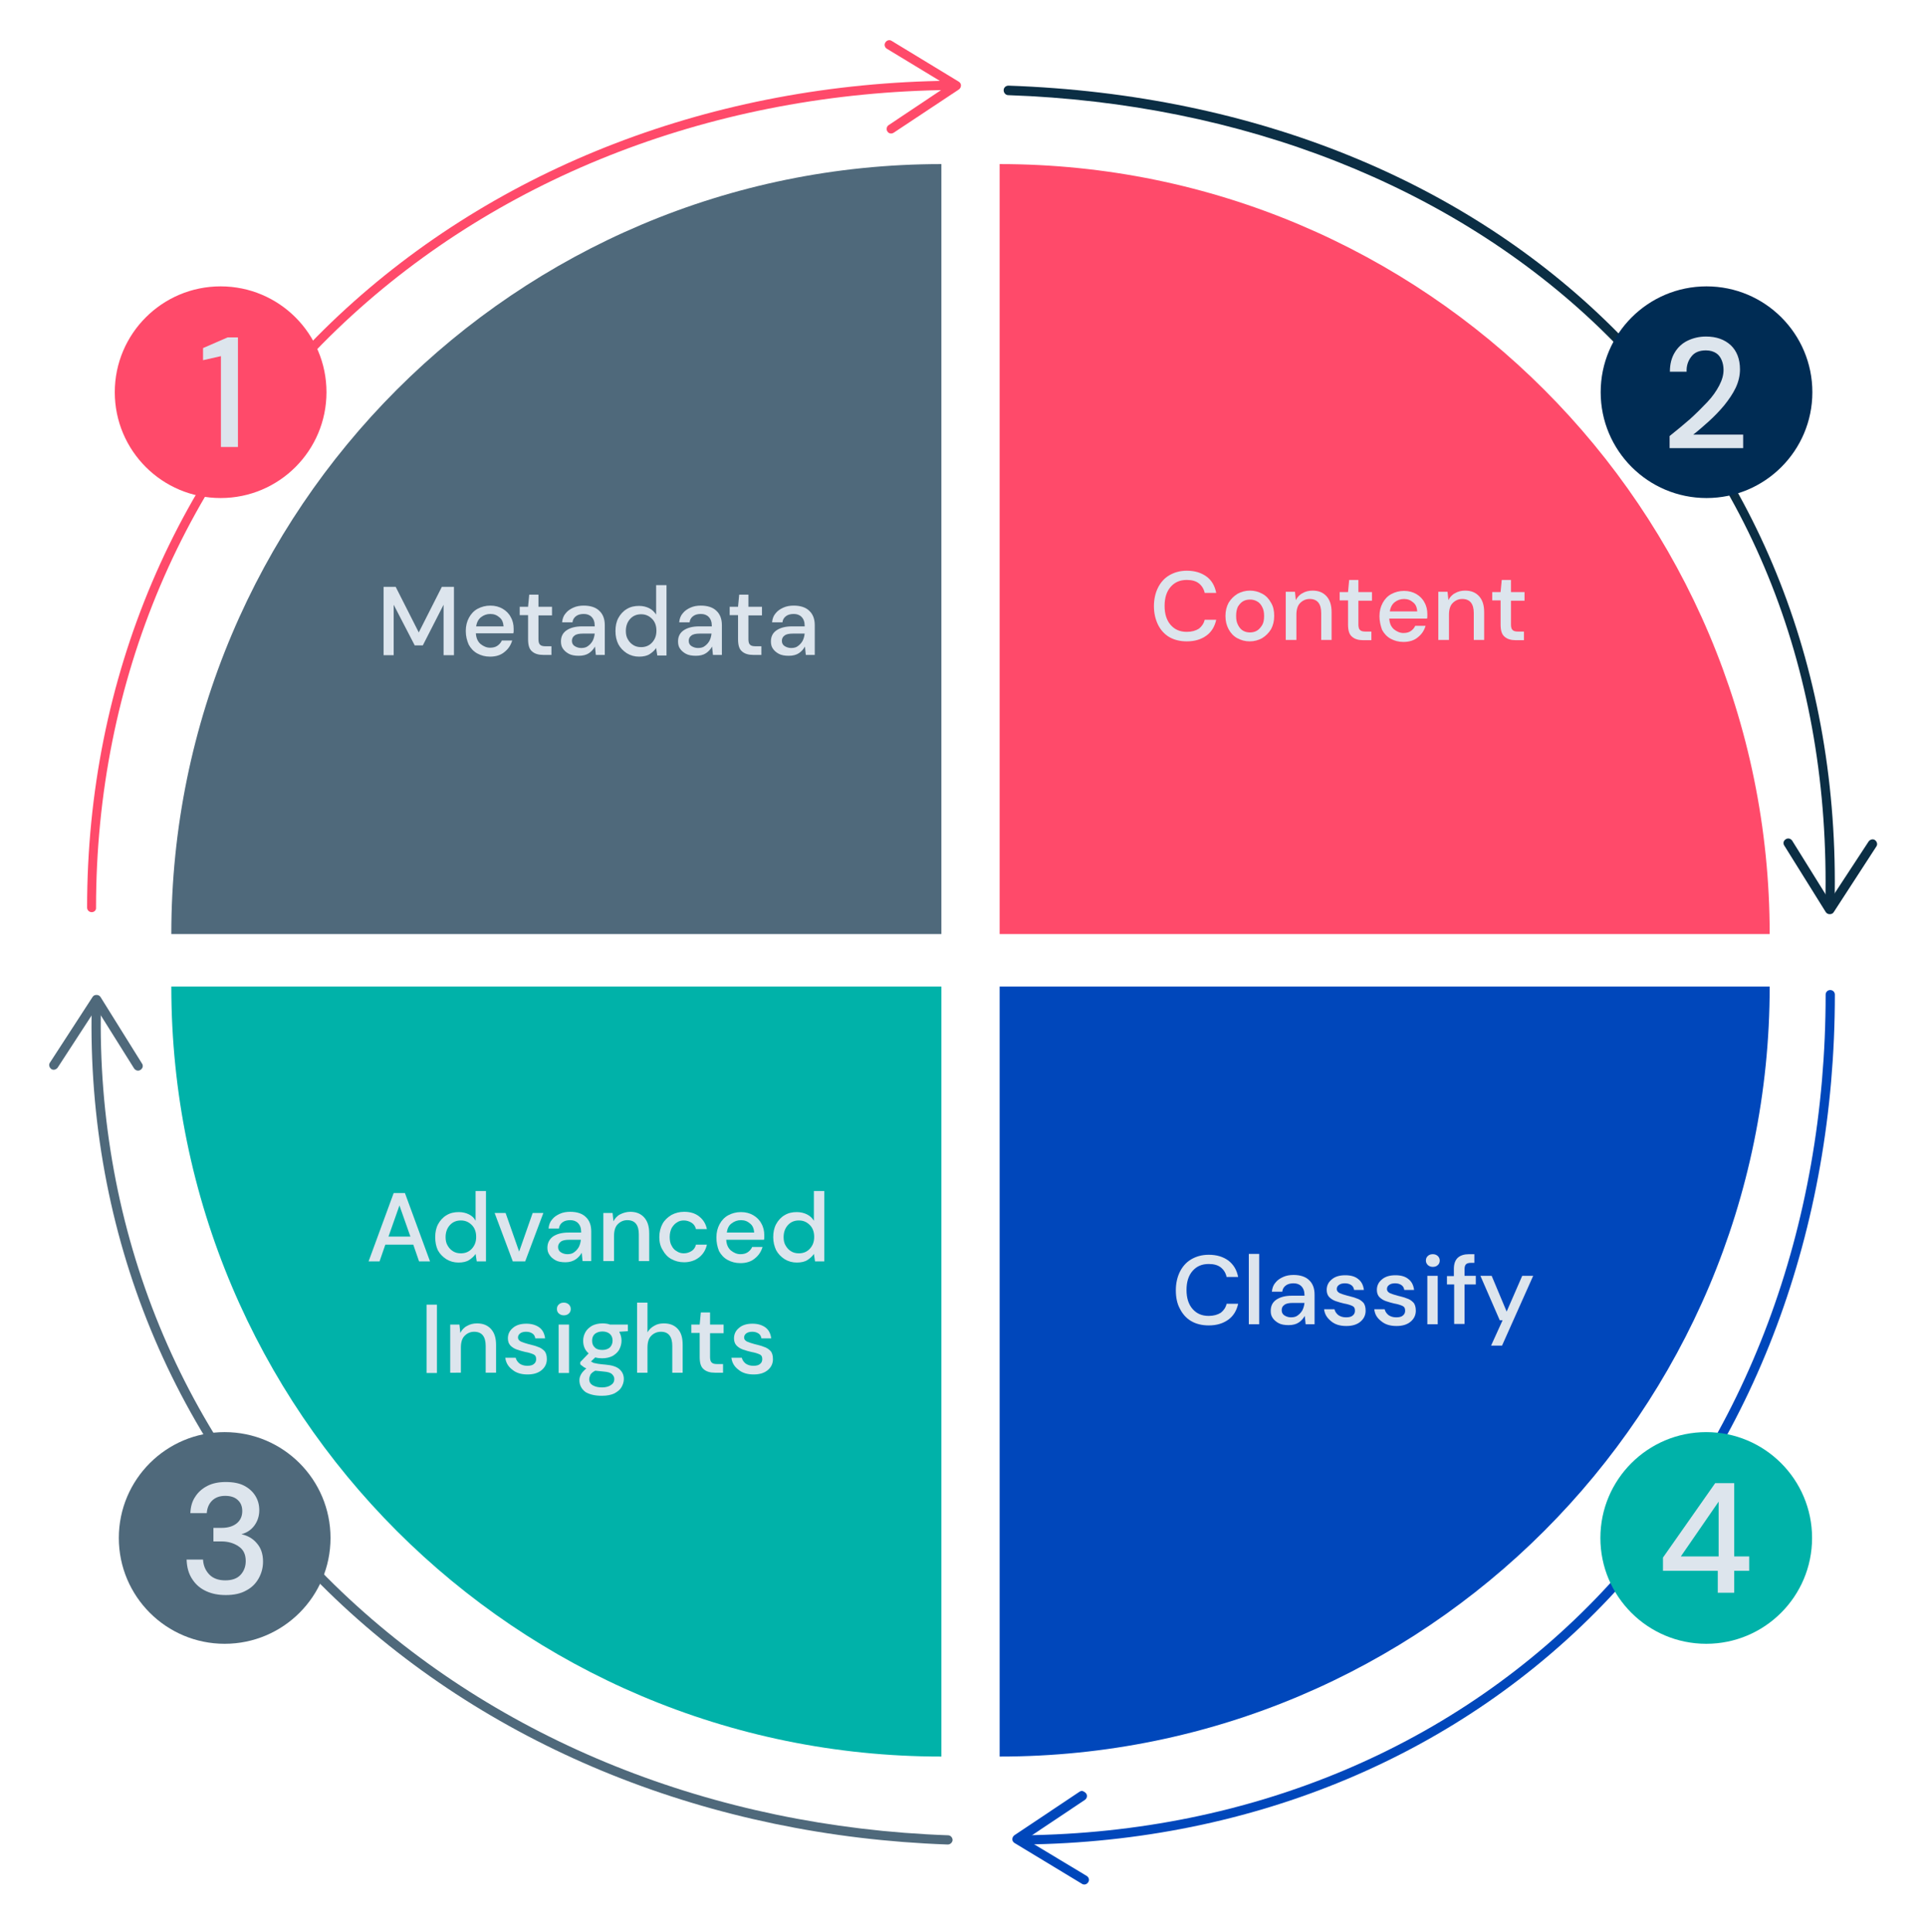<?xml version="1.0" encoding="UTF-8"?> <!-- Generator: Adobe Illustrator 25.4.1, SVG Export Plug-In . SVG Version: 6.00 Build 0) --> <svg xmlns="http://www.w3.org/2000/svg" xmlns:xlink="http://www.w3.org/1999/xlink" version="1.1" id="Layer_1" x="0px" y="0px" viewBox="0 0 667.8 670" style="enable-background:new 0 0 667.8 670;" xml:space="preserve"> <style type="text/css"> .st0{fill:#4F697B;} .st1{fill:#FF4A6A;} .st2{fill:#00B2A9;} .st3{fill:#0047BB;} .st4{fill:#DDE5ED;} .st5{fill:#0B2E44;} .st6{fill:#002C54;} </style> <g> <path class="st0" d="M326.4,323.9h-267c0-147.4,119.5-267,267-267V323.9z"></path> <path class="st1" d="M346.6,323.9h267c0-147.4-119.5-267-267-267V323.9z"></path> <path class="st2" d="M326.4,342.1h-267c0,147.4,119.5,267,267,267V342.1z"></path> <path class="st3" d="M346.6,342.1h267c0,147.4-119.5,267-267,267V342.1z"></path> <g> <path class="st4" d="M133,227.2v-23.7h4.2l8,15.8l8-15.8h4.2v23.7h-3.6v-17.5l-7.2,14.1h-2.8l-7.3-14.1v17.5H133z"></path> <path class="st4" d="M161.5,218.8c0-1.8,0.4-3.3,1.1-4.6s1.7-2.4,3-3.1c1.3-0.7,2.8-1.1,4.4-1.1c1.7,0,3.1,0.4,4.3,1.1 c1.2,0.7,2.2,1.7,2.8,2.9c0.7,1.2,1,2.6,1,4c0,0.2,0,0.5,0,0.7c0,0.3,0,0.6-0.1,0.9H165c0.1,1.6,0.6,2.8,1.6,3.7 c1,0.8,2.1,1.3,3.3,1.3c1,0,1.9-0.2,2.6-0.7c0.7-0.5,1.2-1.1,1.5-1.8h3.6c-0.5,1.6-1.3,2.9-2.7,4c-1.3,1.1-3,1.6-5,1.6 c-1.7,0-3.1-0.4-4.4-1.1c-1.3-0.7-2.3-1.8-3-3.1C161.9,222.1,161.5,220.6,161.5,218.8z M165.1,217.2h9.5c-0.1-1.3-0.5-2.4-1.4-3.1 c-0.9-0.8-1.9-1.2-3.2-1.2c-1.2,0-2.3,0.4-3.2,1.1C165.9,214.7,165.3,215.8,165.1,217.2z"></path> <path class="st4" d="M180.2,213.4v-3h2.9l0.4-4.2h3.2v4.2h4.7v3h-4.7v8.3c0,0.9,0.2,1.6,0.6,1.9c0.4,0.4,1.1,0.5,2,0.5h1.9v3h-2.8 c-1.7,0-3-0.4-3.9-1.2c-1-0.8-1.4-2.2-1.4-4.3v-8.3H180.2z"></path> <path class="st4" d="M194.5,222.4c0-1.6,0.6-2.9,1.9-3.8s3.1-1.4,5.4-1.4h4.4v-0.3c0-1.3-0.4-2.3-1.1-3c-0.7-0.7-1.6-1-2.7-1 c-1,0-1.9,0.2-2.6,0.7c-0.7,0.5-1.2,1.2-1.3,2.2h-3.6c0.1-1.2,0.5-2.3,1.2-3.1c0.7-0.9,1.6-1.5,2.7-2c1.1-0.5,2.3-0.7,3.6-0.7 c2.3,0,4.2,0.6,5.4,1.8c1.3,1.2,1.9,2.9,1.9,5v10.3h-3.1l-0.3-2.9c-0.5,0.9-1.2,1.7-2.1,2.3c-0.9,0.6-2.1,0.9-3.5,0.9 c-1.4,0-2.6-0.2-3.5-0.7c-0.9-0.5-1.6-1.1-2.1-1.9C194.7,224.2,194.5,223.4,194.5,222.4z M198.3,222.2c0,0.8,0.3,1.4,0.9,1.8 c0.6,0.4,1.4,0.7,2.3,0.7c1,0,1.8-0.2,2.4-0.7c0.7-0.5,1.2-1.1,1.6-1.8c0.4-0.8,0.6-1.6,0.7-2.5h-4c-1.4,0-2.4,0.2-3,0.7 C198.6,220.8,198.3,221.5,198.3,222.2z"></path> <path class="st4" d="M213.4,218.8c0-1.7,0.3-3.2,1-4.5c0.7-1.3,1.7-2.4,2.9-3.1c1.3-0.8,2.7-1.1,4.3-1.1c1.3,0,2.5,0.3,3.5,0.8 s1.8,1.3,2.4,2.2v-10.2h3.6v24.4h-3.2l-0.4-2.6c-0.5,0.8-1.3,1.5-2.2,2.1c-0.9,0.6-2.2,0.9-3.7,0.9c-1.6,0-3-0.4-4.3-1.2 c-1.2-0.8-2.2-1.8-2.9-3.1C213.7,222,213.4,220.5,213.4,218.8z M217,218.8c0,1.1,0.2,2.1,0.7,2.9c0.5,0.9,1.1,1.5,1.9,2 c0.8,0.5,1.7,0.7,2.7,0.7c1.5,0,2.8-0.5,3.8-1.6c1-1.1,1.5-2.4,1.5-4.1c0-1.7-0.5-3.1-1.5-4.1c-1-1-2.2-1.6-3.8-1.6 c-1.5,0-2.8,0.5-3.8,1.6C217.5,215.7,217,217.1,217,218.8z"></path> <path class="st4" d="M235.1,222.4c0-1.6,0.6-2.9,1.9-3.8c1.3-0.9,3.1-1.4,5.4-1.4h4.4v-0.3c0-1.3-0.4-2.3-1.1-3 c-0.7-0.7-1.6-1-2.7-1c-1,0-1.9,0.2-2.6,0.7c-0.7,0.5-1.2,1.2-1.3,2.2h-3.6c0.1-1.2,0.5-2.3,1.2-3.1c0.7-0.9,1.6-1.5,2.7-2 c1.1-0.5,2.3-0.7,3.6-0.7c2.3,0,4.2,0.6,5.4,1.8c1.3,1.2,1.9,2.9,1.9,5v10.3h-3.1l-0.3-2.9c-0.5,0.9-1.2,1.7-2.1,2.3 c-0.9,0.6-2.1,0.9-3.5,0.9c-1.4,0-2.6-0.2-3.5-0.7c-0.9-0.5-1.6-1.1-2.1-1.9C235.3,224.2,235.1,223.4,235.1,222.4z M238.8,222.2 c0,0.8,0.3,1.4,0.9,1.8c0.6,0.4,1.4,0.7,2.3,0.7c1,0,1.8-0.2,2.4-0.7c0.7-0.5,1.2-1.1,1.6-1.8c0.4-0.8,0.6-1.6,0.7-2.5h-4 c-1.4,0-2.4,0.2-3,0.7C239.1,220.8,238.8,221.5,238.8,222.2z"></path> <path class="st4" d="M253,213.4v-3h2.9l0.4-4.2h3.2v4.2h4.7v3h-4.7v8.3c0,0.9,0.2,1.6,0.6,1.9c0.4,0.4,1.1,0.5,2,0.5h1.9v3h-2.8 c-1.7,0-3-0.4-3.9-1.2c-1-0.8-1.4-2.2-1.4-4.3v-8.3H253z"></path> <path class="st4" d="M267.3,222.4c0-1.6,0.6-2.9,1.9-3.8s3.1-1.4,5.4-1.4h4.4v-0.3c0-1.3-0.4-2.3-1.1-3c-0.7-0.7-1.6-1-2.7-1 c-1,0-1.9,0.2-2.6,0.7c-0.7,0.5-1.2,1.2-1.3,2.2h-3.6c0.1-1.2,0.5-2.3,1.2-3.1c0.7-0.9,1.6-1.5,2.7-2s2.3-0.7,3.6-0.7 c2.3,0,4.2,0.6,5.4,1.8c1.3,1.2,1.9,2.9,1.9,5v10.3h-3.1l-0.3-2.9c-0.5,0.9-1.2,1.7-2.1,2.3c-0.9,0.6-2.1,0.9-3.5,0.9 c-1.4,0-2.6-0.2-3.5-0.7c-0.9-0.5-1.6-1.1-2.1-1.9C267.5,224.2,267.3,223.4,267.3,222.4z M271.1,222.2c0,0.8,0.3,1.4,0.9,1.8 c0.6,0.4,1.4,0.7,2.3,0.7c1,0,1.8-0.2,2.4-0.7c0.7-0.5,1.2-1.1,1.6-1.8c0.4-0.8,0.6-1.6,0.7-2.5h-4c-1.4,0-2.4,0.2-3,0.7 C271.4,220.8,271.1,221.5,271.1,222.2z"></path> </g> <g> <path class="st4" d="M400.1,210.2c0-2.4,0.5-4.6,1.4-6.4c0.9-1.8,2.2-3.3,3.9-4.3c1.7-1,3.7-1.6,6.1-1.6c2.8,0,5,0.7,6.8,2 s2.9,3.2,3.4,5.7h-4c-0.3-1.4-1-2.5-2-3.3c-1-0.8-2.4-1.2-4.2-1.2c-2.4,0-4.2,0.8-5.6,2.4c-1.4,1.6-2.1,3.8-2.1,6.6 c0,2.8,0.7,5,2.1,6.6c1.4,1.6,3.2,2.4,5.6,2.4c1.7,0,3.1-0.4,4.2-1.1c1-0.8,1.7-1.8,2-3.1h4c-0.5,2.3-1.6,4.2-3.4,5.5s-4,2-6.8,2 c-2.3,0-4.4-0.5-6.1-1.5c-1.7-1-3-2.5-3.9-4.3C400.6,214.7,400.1,212.6,400.1,210.2z"></path> <path class="st4" d="M424.9,213.6c0-1.8,0.4-3.3,1.1-4.6c0.8-1.3,1.8-2.3,3.1-3.1c1.3-0.7,2.7-1.1,4.3-1.1c1.6,0,3,0.4,4.3,1.1 c1.3,0.7,2.3,1.8,3,3.1c0.8,1.3,1.1,2.8,1.1,4.6c0,1.8-0.4,3.3-1.1,4.6c-0.8,1.3-1.8,2.3-3.1,3.1c-1.3,0.7-2.7,1.1-4.3,1.1 c-1.6,0-3-0.4-4.3-1.1c-1.3-0.7-2.3-1.8-3-3.1C425.3,216.9,424.9,215.4,424.9,213.6z M428.6,213.6c0,1.3,0.2,2.3,0.7,3.2 c0.4,0.8,1,1.5,1.7,1.9s1.5,0.6,2.4,0.6s1.7-0.2,2.4-0.6c0.7-0.4,1.3-1.1,1.8-1.9c0.5-0.8,0.7-1.9,0.7-3.2c0-1.3-0.2-2.3-0.7-3.2 c-0.4-0.8-1-1.5-1.8-1.9c-0.7-0.4-1.5-0.6-2.4-0.6s-1.7,0.2-2.4,0.6c-0.7,0.4-1.3,1.1-1.8,1.9 C428.8,211.3,428.6,212.3,428.6,213.6z"></path> <path class="st4" d="M445.8,222v-16.8h3.2l0.3,2.9c0.5-1,1.3-1.9,2.3-2.4c1-0.6,2.2-0.9,3.5-0.9c2,0,3.6,0.6,4.8,1.9 c1.2,1.3,1.8,3.1,1.8,5.6v9.6h-3.6v-9.3c0-3.2-1.3-4.9-4-4.9c-1.3,0-2.4,0.5-3.3,1.4c-0.9,0.9-1.3,2.3-1.3,4.1v8.7H445.8z"></path> <path class="st4" d="M464.5,208.3v-3h2.9l0.4-4.2h3.2v4.2h4.7v3H471v8.3c0,0.9,0.2,1.6,0.6,1.9c0.4,0.4,1.1,0.5,2,0.5h1.9v3h-2.8 c-1.7,0-3-0.4-3.9-1.2c-1-0.8-1.4-2.2-1.4-4.3v-8.3H464.5z"></path> <path class="st4" d="M478.3,213.7c0-1.8,0.4-3.3,1.1-4.6c0.7-1.3,1.7-2.4,3-3.1c1.3-0.7,2.8-1.1,4.4-1.1c1.7,0,3.1,0.4,4.3,1.1 c1.2,0.7,2.2,1.7,2.8,2.9c0.7,1.2,1,2.6,1,4c0,0.2,0,0.5,0,0.7c0,0.3,0,0.6-0.1,0.9h-13.1c0.1,1.6,0.6,2.8,1.6,3.7 c1,0.8,2.1,1.3,3.3,1.3c1,0,1.9-0.2,2.6-0.7c0.7-0.5,1.2-1.1,1.5-1.8h3.6c-0.5,1.6-1.3,2.9-2.7,4c-1.3,1.1-3,1.6-5,1.6 c-1.7,0-3.1-0.4-4.4-1.1c-1.3-0.7-2.3-1.8-3-3.1C478.7,217,478.3,215.4,478.3,213.7z M481.9,212h9.5c-0.1-1.3-0.5-2.4-1.4-3.1 c-0.9-0.8-1.9-1.2-3.2-1.2c-1.2,0-2.3,0.4-3.2,1.1C482.7,209.5,482.1,210.6,481.9,212z"></path> <path class="st4" d="M498.7,222v-16.8h3.2l0.3,2.9c0.5-1,1.3-1.9,2.3-2.4c1-0.6,2.2-0.9,3.5-0.9c2,0,3.6,0.6,4.8,1.9 c1.2,1.3,1.8,3.1,1.8,5.6v9.6h-3.6v-9.3c0-3.2-1.3-4.9-4-4.9c-1.3,0-2.4,0.5-3.3,1.4c-0.9,0.9-1.3,2.3-1.3,4.1v8.7H498.7z"></path> <path class="st4" d="M517.4,208.3v-3h2.9l0.4-4.2h3.2v4.2h4.7v3h-4.7v8.3c0,0.9,0.2,1.6,0.6,1.9c0.4,0.4,1.1,0.5,2,0.5h1.9v3h-2.8 c-1.7,0-3-0.4-3.9-1.2c-1-0.8-1.4-2.2-1.4-4.3v-8.3H517.4z"></path> </g> <g> <path class="st4" d="M127.8,437.4l8.7-23.7h3.9l8.7,23.7h-3.8l-2-5.8h-9.7l-2,5.8H127.8z M134.7,428.8h7.6l-3.8-10.8L134.7,428.8z "></path> <path class="st4" d="M150.9,429c0-1.7,0.3-3.2,1-4.5c0.7-1.3,1.7-2.4,2.9-3.1c1.3-0.8,2.7-1.1,4.3-1.1c1.3,0,2.5,0.3,3.5,0.8 c1,0.5,1.8,1.2,2.3,2.2V413h3.6v24.4h-3.2l-0.4-2.6c-0.5,0.8-1.3,1.5-2.2,2.1c-0.9,0.6-2.2,0.9-3.7,0.9c-1.6,0-3-0.4-4.3-1.2 c-1.2-0.8-2.2-1.8-2.9-3.1C151.2,432.2,150.9,430.7,150.9,429z M154.5,429c0,1.1,0.2,2.1,0.7,2.9c0.5,0.9,1.1,1.5,1.9,2 c0.8,0.5,1.7,0.7,2.7,0.7c1.5,0,2.8-0.5,3.8-1.6c1-1.1,1.5-2.4,1.5-4.1c0-1.7-0.5-3.1-1.5-4.1c-1-1-2.2-1.6-3.8-1.6 c-1.5,0-2.8,0.5-3.8,1.6C155,425.9,154.5,427.3,154.5,429z"></path> <path class="st4" d="M171.5,420.6h3.8L180,434l4.7-13.4h3.7l-6.3,16.8h-4.3L171.5,420.6z"></path> <path class="st4" d="M189.8,432.7c0-1.6,0.6-2.9,1.9-3.9c1.3-0.9,3.1-1.4,5.4-1.4h4.4v-0.3c0-1.3-0.4-2.3-1.1-3 c-0.7-0.7-1.6-1-2.7-1c-1,0-1.9,0.2-2.6,0.7c-0.7,0.5-1.2,1.2-1.3,2.2h-3.6c0.1-1.2,0.5-2.3,1.2-3.1c0.7-0.9,1.6-1.5,2.7-2 c1.1-0.5,2.3-0.7,3.6-0.7c2.3,0,4.2,0.6,5.4,1.8c1.3,1.2,1.9,2.9,1.9,5v10.3H202l-0.3-2.9c-0.5,0.9-1.2,1.7-2.1,2.3 c-0.9,0.6-2.1,1-3.5,1c-1.4,0-2.6-0.2-3.5-0.7c-0.9-0.5-1.6-1.1-2.1-1.9C190,434.4,189.8,433.6,189.8,432.7z M193.5,432.4 c0,0.8,0.3,1.4,0.9,1.8c0.6,0.4,1.4,0.7,2.3,0.7c1,0,1.8-0.2,2.4-0.7c0.7-0.5,1.2-1.1,1.6-1.8c0.4-0.8,0.6-1.6,0.7-2.5h-4 c-1.4,0-2.4,0.2-3,0.7C193.8,431.1,193.5,431.7,193.5,432.4z"></path> <path class="st4" d="M209.2,437.4v-16.8h3.2l0.3,2.9c0.5-1,1.3-1.9,2.3-2.4s2.2-0.9,3.5-0.9c2,0,3.6,0.6,4.8,1.9 c1.2,1.3,1.8,3.1,1.8,5.6v9.6h-3.6v-9.3c0-3.2-1.3-4.9-4-4.9c-1.3,0-2.4,0.5-3.3,1.4c-0.9,0.9-1.3,2.3-1.3,4.1v8.7H209.2z"></path> <path class="st4" d="M228.6,429c0-1.7,0.4-3.3,1.1-4.6c0.7-1.3,1.8-2.3,3.1-3.1c1.3-0.7,2.8-1.1,4.4-1.1c2.1,0,3.8,0.5,5.2,1.6 c1.4,1.1,2.3,2.5,2.7,4.4h-3.8c-0.2-0.9-0.7-1.7-1.5-2.2c-0.8-0.5-1.7-0.8-2.7-0.8c-0.9,0-1.7,0.2-2.4,0.7 c-0.7,0.4-1.3,1.1-1.8,1.9c-0.4,0.8-0.7,1.9-0.7,3.1s0.2,2.3,0.7,3.1c0.4,0.8,1,1.5,1.8,1.9c0.7,0.5,1.6,0.7,2.4,0.7 c1,0,1.9-0.3,2.7-0.8c0.8-0.5,1.3-1.3,1.5-2.2h3.8c-0.4,1.8-1.3,3.3-2.7,4.4c-1.4,1.1-3.2,1.7-5.2,1.7c-1.7,0-3.1-0.4-4.4-1.1 c-1.3-0.7-2.3-1.8-3-3.1C229,432.3,228.6,430.7,228.6,429z"></path> <path class="st4" d="M248.4,429.1c0-1.8,0.4-3.3,1.1-4.6c0.7-1.3,1.7-2.4,3-3.1c1.3-0.7,2.8-1.1,4.4-1.1c1.7,0,3.1,0.4,4.3,1.1 c1.2,0.7,2.2,1.7,2.8,2.9c0.7,1.2,1,2.6,1,4c0,0.2,0,0.5,0,0.7c0,0.3,0,0.6-0.1,0.9h-13.1c0.1,1.6,0.6,2.8,1.6,3.7 c1,0.8,2.1,1.3,3.3,1.3c1,0,1.9-0.2,2.6-0.7c0.7-0.5,1.2-1.1,1.5-1.8h3.6c-0.5,1.6-1.3,2.9-2.7,4c-1.3,1.1-3,1.6-5,1.6 c-1.7,0-3.1-0.4-4.4-1.1c-1.3-0.7-2.3-1.8-3-3.1C248.7,432.3,248.4,430.8,248.4,429.1z M252,427.4h9.5c-0.1-1.3-0.5-2.4-1.4-3.1 c-0.9-0.8-1.9-1.2-3.2-1.2c-1.2,0-2.3,0.4-3.2,1.1C252.7,424.9,252.2,426,252,427.4z"></path> <path class="st4" d="M268.1,429c0-1.7,0.3-3.2,1-4.5c0.7-1.3,1.7-2.4,2.9-3.1c1.3-0.8,2.7-1.1,4.3-1.1c1.3,0,2.5,0.3,3.5,0.8 s1.8,1.2,2.4,2.2V413h3.6v24.4h-3.2l-0.4-2.6c-0.5,0.8-1.3,1.5-2.2,2.1c-0.9,0.6-2.2,0.9-3.7,0.9c-1.6,0-3-0.4-4.3-1.2 c-1.2-0.8-2.2-1.8-2.9-3.1C268.5,432.2,268.1,430.7,268.1,429z M271.7,429c0,1.1,0.2,2.1,0.7,2.9c0.5,0.9,1.1,1.5,1.9,2 c0.8,0.5,1.7,0.7,2.7,0.7c1.5,0,2.8-0.5,3.8-1.6c1-1.1,1.5-2.4,1.5-4.1c0-1.7-0.5-3.1-1.5-4.1c-1-1-2.2-1.6-3.8-1.6 c-1.5,0-2.8,0.5-3.8,1.6C272.2,425.9,271.7,427.3,271.7,429z"></path> <path class="st4" d="M147.9,476.1v-23.7h3.6v23.7H147.9z"></path> <path class="st4" d="M156.1,476.1v-16.8h3.2l0.3,2.9c0.5-1,1.3-1.9,2.3-2.4c1-0.6,2.2-0.9,3.5-0.9c2,0,3.6,0.6,4.8,1.9 c1.2,1.3,1.8,3.1,1.8,5.6v9.6h-3.6v-9.3c0-3.2-1.3-4.9-4-4.9c-1.3,0-2.4,0.5-3.3,1.4c-0.9,0.9-1.3,2.3-1.3,4.1v8.7H156.1z"></path> <path class="st4" d="M175.2,470.8h3.6c0.2,0.8,0.6,1.4,1.3,2c0.7,0.5,1.6,0.8,2.7,0.8c1.1,0,1.9-0.2,2.4-0.7 c0.5-0.4,0.7-1,0.7-1.6c0-0.9-0.3-1.4-1-1.7c-0.7-0.3-1.6-0.6-2.8-0.8c-0.9-0.2-1.9-0.5-2.8-0.8c-0.9-0.3-1.7-0.8-2.3-1.4 c-0.6-0.6-0.9-1.5-0.9-2.5c0-1.5,0.6-2.7,1.7-3.6c1.1-1,2.7-1.5,4.7-1.5c1.9,0,3.4,0.5,4.5,1.3c1.2,0.9,1.8,2.2,2,3.8h-3.4 c-0.1-0.7-0.4-1.3-1-1.7c-0.6-0.4-1.3-0.6-2.2-0.6c-0.9,0-1.6,0.2-2.1,0.6c-0.5,0.4-0.7,0.9-0.7,1.4c0,0.6,0.3,1,1,1.4 c0.7,0.3,1.6,0.6,2.7,0.9c1.1,0.3,2.2,0.5,3.1,0.9c1,0.3,1.7,0.8,2.3,1.4c0.6,0.6,0.9,1.6,0.9,2.9c0,1.5-0.6,2.8-1.8,3.8 c-1.2,1-2.8,1.5-4.9,1.5c-2.1,0-3.9-0.5-5.2-1.6C176.2,473.9,175.4,472.5,175.2,470.8z"></path> <path class="st4" d="M193.1,453.9c0-0.6,0.2-1.2,0.7-1.6c0.4-0.4,1-0.6,1.7-0.6c0.7,0,1.2,0.2,1.7,0.6c0.4,0.4,0.7,0.9,0.7,1.6 c0,0.6-0.2,1.2-0.7,1.6c-0.4,0.4-1,0.6-1.7,0.6c-0.7,0-1.2-0.2-1.7-0.6S193.1,454.5,193.1,453.9z M193.7,476.1v-16.8h3.6v16.8 H193.7z"></path> <path class="st4" d="M200.9,478.6c0-0.7,0.2-1.4,0.6-2.1c0.4-0.7,1-1.3,1.8-2c-0.5-0.2-0.9-0.4-1.2-0.7c-0.3-0.2-0.7-0.5-0.9-0.7 v-0.8l2.9-3c-1.3-1.1-1.9-2.6-1.9-4.4c0-1.1,0.3-2.1,0.8-3s1.3-1.6,2.3-2.2c1-0.5,2.2-0.8,3.6-0.8c0.9,0,1.8,0.1,2.6,0.4h6.2v2.3 l-3,0.2c0.5,0.9,0.8,2,0.8,3.1c0,1.1-0.3,2.1-0.8,3.1c-0.5,0.9-1.3,1.6-2.3,2.2c-1,0.5-2.2,0.8-3.6,0.8c-0.9,0-1.7-0.1-2.4-0.3 l-1.5,1.4c0.3,0.2,0.6,0.3,0.9,0.5c0.4,0.1,0.9,0.2,1.5,0.3c0.6,0.1,1.5,0.2,2.7,0.3c2.2,0.2,3.8,0.7,4.8,1.6c1,0.9,1.5,2,1.5,3.4 c0,1-0.3,1.9-0.8,2.8c-0.5,0.9-1.4,1.6-2.5,2.2c-1.1,0.5-2.5,0.8-4.3,0.8c-2.3,0-4.2-0.4-5.7-1.3 C201.7,481.7,200.9,480.4,200.9,478.6z M204.3,478.2c0,1,0.4,1.7,1.3,2.2c0.9,0.5,1.9,0.7,3.2,0.7c1.2,0,2.3-0.3,3-0.8 c0.8-0.5,1.2-1.2,1.2-2.1c0-0.7-0.3-1.2-0.8-1.7c-0.5-0.5-1.5-0.8-2.9-0.9c-1.1-0.1-2-0.2-2.9-0.3c-0.8,0.4-1.4,0.9-1.7,1.4 C204.5,477.3,204.3,477.7,204.3,478.2z M205.3,464.9c0,1,0.3,1.8,1,2.4c0.6,0.6,1.5,0.8,2.6,0.8c1,0,1.9-0.3,2.5-0.8 c0.6-0.6,1-1.4,1-2.4c0-1-0.3-1.8-1-2.4c-0.6-0.5-1.5-0.8-2.5-0.8c-1.1,0-1.9,0.3-2.6,0.8C205.6,463.1,205.3,463.9,205.3,464.9z"></path> <path class="st4" d="M220.9,476.1v-24.4h3.6V462c0.6-1,1.3-1.7,2.4-2.3c1-0.6,2.1-0.8,3.3-0.8c2,0,3.6,0.6,4.8,1.9 c1.2,1.3,1.7,3.1,1.7,5.6v9.6h-3.6v-9.3c0-3.2-1.3-4.9-3.9-4.9c-1.4,0-2.5,0.5-3.4,1.4c-0.9,0.9-1.3,2.3-1.3,4.1v8.7H220.9z"></path> <path class="st4" d="M239.7,462.3v-3h2.9l0.4-4.2h3.2v4.2h4.7v3h-4.7v8.3c0,0.9,0.2,1.6,0.6,1.9c0.4,0.4,1.1,0.5,2,0.5h1.9v3h-2.8 c-1.7,0-3-0.4-3.9-1.2c-1-0.8-1.4-2.2-1.4-4.3v-8.3H239.7z"></path> <path class="st4" d="M253.6,470.8h3.6c0.2,0.8,0.6,1.4,1.3,2c0.7,0.5,1.6,0.8,2.7,0.8c1.1,0,1.9-0.2,2.4-0.7 c0.5-0.4,0.7-1,0.7-1.6c0-0.9-0.3-1.4-1-1.7c-0.7-0.3-1.6-0.6-2.8-0.8c-0.9-0.2-1.9-0.5-2.8-0.8c-0.9-0.3-1.7-0.8-2.3-1.4 c-0.6-0.6-0.9-1.5-0.9-2.5c0-1.5,0.6-2.7,1.7-3.6c1.1-1,2.7-1.5,4.7-1.5c1.9,0,3.4,0.5,4.5,1.3c1.2,0.9,1.8,2.2,2,3.8h-3.4 c-0.1-0.7-0.4-1.3-1-1.7c-0.6-0.4-1.3-0.6-2.2-0.6c-0.9,0-1.6,0.2-2.1,0.6c-0.5,0.4-0.7,0.9-0.7,1.4c0,0.6,0.3,1,1,1.4 c0.7,0.3,1.6,0.6,2.7,0.9c1.1,0.3,2.2,0.5,3.1,0.9c1,0.3,1.7,0.8,2.3,1.4c0.6,0.6,0.9,1.6,0.9,2.9c0,1.5-0.6,2.8-1.8,3.8 c-1.2,1-2.8,1.5-4.9,1.5c-2.1,0-3.9-0.5-5.2-1.6C254.6,473.9,253.8,472.5,253.6,470.8z"></path> </g> <g> <path class="st4" d="M407.7,447.4c0-2.4,0.5-4.6,1.4-6.4c0.9-1.8,2.2-3.3,3.9-4.3c1.7-1,3.7-1.6,6.1-1.6c2.8,0,5,0.7,6.8,2 c1.8,1.4,2.9,3.2,3.4,5.7h-4c-0.3-1.4-1-2.5-2-3.3c-1-0.8-2.4-1.2-4.2-1.2c-2.4,0-4.2,0.8-5.6,2.4c-1.4,1.6-2.1,3.8-2.1,6.6 c0,2.8,0.7,5,2.1,6.6c1.4,1.6,3.2,2.4,5.6,2.4c1.7,0,3.1-0.4,4.2-1.1c1-0.8,1.7-1.8,2-3.1h4c-0.5,2.3-1.6,4.2-3.4,5.5 c-1.8,1.3-4,2-6.8,2c-2.3,0-4.4-0.5-6.1-1.5c-1.7-1-3-2.5-3.9-4.3C408.1,452,407.7,449.8,407.7,447.4z"></path> <path class="st4" d="M433,459.2v-24.4h3.6v24.4H433z"></path> <path class="st4" d="M440.6,454.5c0-1.6,0.6-2.9,1.9-3.8s3.1-1.4,5.4-1.4h4.4v-0.3c0-1.3-0.4-2.3-1.1-3c-0.7-0.7-1.6-1-2.7-1 c-1,0-1.9,0.2-2.6,0.7s-1.2,1.2-1.3,2.2H441c0.1-1.2,0.5-2.3,1.2-3.1c0.7-0.9,1.6-1.5,2.7-2c1.1-0.5,2.3-0.7,3.6-0.7 c2.3,0,4.2,0.6,5.4,1.8c1.3,1.2,1.9,2.9,1.9,5v10.3h-3.1l-0.3-2.9c-0.5,0.9-1.2,1.7-2.1,2.3c-0.9,0.6-2.1,0.9-3.5,0.9 c-1.4,0-2.6-0.2-3.5-0.7s-1.6-1.1-2.1-1.9S440.6,455.4,440.6,454.5z M444.4,454.3c0,0.8,0.3,1.4,0.9,1.8c0.6,0.4,1.4,0.7,2.3,0.7 c1,0,1.8-0.2,2.4-0.7c0.7-0.5,1.2-1.1,1.6-1.8c0.4-0.8,0.6-1.6,0.7-2.5h-4c-1.4,0-2.4,0.2-3,0.7 C444.7,452.9,444.4,453.5,444.4,454.3z"></path> <path class="st4" d="M459.1,454h3.6c0.2,0.8,0.6,1.4,1.3,2c0.7,0.5,1.6,0.8,2.7,0.8c1.1,0,1.9-0.2,2.4-0.7c0.5-0.4,0.7-1,0.7-1.6 c0-0.9-0.3-1.4-1-1.7c-0.7-0.3-1.6-0.6-2.8-0.8c-0.9-0.2-1.9-0.5-2.8-0.8c-0.9-0.3-1.7-0.8-2.3-1.4c-0.6-0.6-0.9-1.5-0.9-2.5 c0-1.5,0.6-2.7,1.7-3.6c1.1-1,2.7-1.5,4.7-1.5c1.9,0,3.4,0.4,4.5,1.3c1.2,0.9,1.8,2.2,2,3.8h-3.4c-0.1-0.7-0.4-1.3-1-1.7 c-0.6-0.4-1.3-0.6-2.2-0.6c-0.9,0-1.6,0.2-2.1,0.6c-0.5,0.4-0.7,0.8-0.7,1.4c0,0.6,0.3,1,1,1.4c0.7,0.3,1.6,0.6,2.7,0.9 c1.1,0.3,2.2,0.5,3.1,0.9c1,0.3,1.7,0.8,2.3,1.4c0.6,0.6,0.9,1.6,0.9,2.9c0,1.5-0.6,2.8-1.8,3.8c-1.2,1-2.8,1.5-4.9,1.5 c-2.1,0-3.9-0.5-5.2-1.6C460.1,457,459.3,455.7,459.1,454z"></path> <path class="st4" d="M476.5,454h3.6c0.2,0.8,0.6,1.4,1.3,2c0.7,0.5,1.6,0.8,2.7,0.8c1.1,0,1.9-0.2,2.4-0.7c0.5-0.4,0.7-1,0.7-1.6 c0-0.9-0.3-1.4-1-1.7c-0.7-0.3-1.6-0.6-2.8-0.8c-0.9-0.2-1.9-0.5-2.8-0.8c-0.9-0.3-1.7-0.8-2.3-1.4c-0.6-0.6-0.9-1.5-0.9-2.5 c0-1.5,0.6-2.7,1.7-3.6c1.1-1,2.7-1.5,4.7-1.5c1.9,0,3.4,0.4,4.5,1.3c1.2,0.9,1.8,2.2,2,3.8h-3.4c-0.1-0.7-0.4-1.3-1-1.7 c-0.6-0.4-1.3-0.6-2.2-0.6c-0.9,0-1.6,0.2-2.1,0.6c-0.5,0.4-0.7,0.8-0.7,1.4c0,0.6,0.3,1,1,1.4c0.7,0.3,1.6,0.6,2.7,0.9 c1.1,0.3,2.2,0.5,3.1,0.9c1,0.3,1.7,0.8,2.3,1.4c0.6,0.6,0.9,1.6,0.9,2.9c0,1.5-0.6,2.8-1.8,3.8c-1.2,1-2.8,1.5-4.9,1.5 c-2.1,0-3.9-0.5-5.2-1.6C477.4,457,476.7,455.7,476.5,454z"></path> <path class="st4" d="M494.4,437.1c0-0.6,0.2-1.2,0.7-1.6c0.4-0.4,1-0.6,1.7-0.6c0.7,0,1.2,0.2,1.7,0.6c0.4,0.4,0.7,0.9,0.7,1.6 c0,0.6-0.2,1.2-0.7,1.6c-0.4,0.4-1,0.6-1.7,0.6c-0.7,0-1.2-0.2-1.7-0.6C494.6,438.2,494.4,437.7,494.4,437.1z M494.9,459.2v-16.8 h3.6v16.8H494.9z"></path> <path class="st4" d="M501.7,445.5v-3h2.4V440c0-1.8,0.5-3.1,1.4-3.9c0.9-0.8,2.2-1.2,3.9-1.2h1.8v3h-1.2c-0.8,0-1.4,0.2-1.7,0.5 c-0.3,0.3-0.5,0.9-0.5,1.6v2.4h3.9v3h-3.9v13.7h-3.6v-13.7H501.7z"></path> <path class="st4" d="M513.3,442.4h3.9l5.2,12.4l5.4-12.4h3.8l-10.8,24.2h-3.8l4-8.8h-1L513.3,442.4z"></path> </g> </g> <g> <path class="st1" d="M31.8,316.3c-0.9,0-1.6-0.7-1.6-1.6c0-79.7,31-152.6,87.2-205.3C172.5,57.8,247.7,28.9,329.3,28c0,0,0,0,0,0 c0.9,0,1.6,0.7,1.6,1.6c0,0.9-0.7,1.6-1.6,1.6c-80.8,0.9-155.3,29.5-209.8,80.5c-55.6,52.1-86.2,124.1-86.2,203 C33.4,315.6,32.7,316.3,31.8,316.3z"></path> <g> <path class="st1" d="M307.7,45.6c-0.5-0.7-0.3-1.7,0.4-2.2l20.5-13.7l-21.1-12.8c-0.8-0.5-1-1.5-0.5-2.2c0.5-0.8,1.5-1,2.2-0.5 l23.2,14.1c0.5,0.3,0.8,0.8,0.8,1.3c0,0.6-0.3,1.1-0.7,1.4L309.9,46c-0.3,0.2-0.6,0.3-0.9,0.3C308.5,46.3,308,46.1,307.7,45.6z"></path> </g> </g> <g> <path class="st5" d="M634.5,314.8C634.4,314.8,634.4,314.8,634.5,314.8c-0.9,0-1.6-0.8-1.6-1.6c1.8-79.4-25.3-148.3-78.3-199.5 c-51.1-49.2-123.9-77.9-205-80.7c-0.9,0-1.6-0.8-1.6-1.7s0.7-1.6,1.7-1.6c172.3,6,290.1,122.5,286.4,283.5 C636.1,314.1,635.3,314.8,634.5,314.8z"></path> <g> <path class="st5" d="M619.2,291c0.8-0.5,1.7-0.2,2.2,0.5l13,20.9l13.5-20.6c0.5-0.7,1.5-1,2.2-0.5c0.7,0.5,1,1.5,0.5,2.2 l-14.8,22.8c-0.3,0.5-0.8,0.7-1.4,0.7c-0.6,0-1.1-0.3-1.4-0.8l-14.4-23.1c-0.2-0.3-0.2-0.6-0.2-0.9 C618.4,291.8,618.7,291.3,619.2,291z"></path> </g> </g> <g> <path class="st3" d="M355,639.6c-0.9,0-1.6-0.7-1.6-1.6c0-0.9,0.7-1.6,1.6-1.6c78.9-0.9,150.1-30.9,200.6-84.5 c49.9-53,77.4-126.5,77.4-207c0-0.9,0.7-1.6,1.6-1.6s1.6,0.7,1.6,1.6c0,81.3-27.8,155.6-78.2,209.2 C506.9,608.3,434.8,638.7,355,639.6C355,639.6,355,639.6,355,639.6z"></path> <g> <path class="st3" d="M376.6,621.9c0.5,0.7,0.3,1.7-0.4,2.2l-20.5,13.7l21.1,12.7c0.8,0.5,1,1.5,0.5,2.2c-0.5,0.8-1.5,1-2.2,0.5 l-23.3-14.1c-0.5-0.3-0.8-0.8-0.8-1.3c0-0.6,0.3-1.1,0.7-1.4l22.6-15.1c0.3-0.2,0.6-0.3,0.9-0.3 C375.8,621.2,376.3,621.5,376.6,621.9z"></path> </g> </g> <g> <path class="st0" d="M328.6,639.6C328.6,639.6,328.6,639.6,328.6,639.6c-82.2-2.9-157.5-33.1-212.3-85.2 C60.1,500.8,30,427.8,31.8,348.8c0-0.9,0.7-1.5,1.6-1.6c0.9,0,1.6,0.8,1.6,1.6c-1.7,78.1,28,150.3,83.5,203.2 c54.2,51.6,128.8,81.5,210.2,84.4c0.9,0,1.6,0.8,1.6,1.7C330.2,638.9,329.5,639.6,328.6,639.6z"></path> <g> <path class="st0" d="M48.7,371c-0.8,0.5-1.7,0.2-2.2-0.5l-13.1-20.9L20,370.2c-0.5,0.7-1.5,1-2.2,0.5c-0.7-0.5-1-1.5-0.5-2.2 l14.8-22.8c0.3-0.5,0.8-0.7,1.4-0.7c0.6,0,1.1,0.3,1.4,0.8l14.4,23.1c0.2,0.3,0.2,0.6,0.2,0.9C49.5,370.1,49.2,370.7,48.7,371z"></path> </g> </g> <g> <circle class="st1" cx="76.5" cy="136" r="36.7"></circle> <g> <path class="st4" d="M70.4,124.9v-4.2l8.5-3.7h3.6v38h-5.9v-31.5L70.4,124.9z"></path> </g> </g> <g> <circle class="st6" cx="591.7" cy="136" r="36.7"></circle> <g> <path class="st4" d="M578.9,155.3v-4.1c2.5-2,4.8-3.9,7.1-5.9c2.2-2,4.2-4,6-5.9c1.8-1.9,3.1-3.8,4.1-5.7c1-1.9,1.5-3.7,1.5-5.4 c0-1.2-0.2-2.3-0.6-3.3c-0.4-1-1-1.9-1.9-2.5c-0.9-0.6-2.1-1-3.6-1c-2.3,0-4,0.7-5.1,2.2c-1.1,1.4-1.7,3.2-1.6,5.2H579 c0-2.7,0.6-4.9,1.7-6.7c1.1-1.8,2.6-3.2,4.5-4.1c1.9-0.9,4-1.4,6.3-1.4c3.6,0,6.4,1,8.6,3c2.1,2,3.2,4.8,3.2,8.4 c0,2.1-0.5,4.3-1.5,6.4c-1,2.1-2.4,4.1-4,6.1c-1.6,1.9-3.4,3.8-5.3,5.5c-1.9,1.7-3.7,3.3-5.4,4.6h17.3v4.7H578.9z"></path> </g> </g> <g> <circle class="st0" cx="77.9" cy="533.3" r="36.7"></circle> <g> <path class="st4" d="M64.7,540.8h5.7c0.1,2,0.8,3.7,2.1,5.1s3.2,2.1,5.6,2.1c2.3,0,4.1-0.6,5.3-1.9c1.2-1.3,1.8-2.9,1.8-4.8 c0-2.3-0.8-4-2.5-5.1c-1.6-1.1-3.6-1.7-6-1.7H74v-4.7h2.9c2.1,0,3.8-0.5,5.1-1.5c1.3-1,2-2.5,2-4.3c0-1.6-0.5-2.9-1.5-3.8 c-1-1-2.5-1.5-4.4-1.5c-2,0-3.5,0.6-4.6,1.7c-1.1,1.1-1.7,2.6-1.8,4.3h-5.7c0.1-2.2,0.6-4.1,1.7-5.7c1-1.6,2.5-2.9,4.3-3.8 c1.8-0.9,3.9-1.3,6.3-1.3c2.5,0,4.7,0.4,6.4,1.3s3,2.1,3.9,3.6c0.9,1.5,1.3,3.1,1.3,4.9c0,2-0.6,3.8-1.7,5.3 c-1.1,1.5-2.6,2.5-4.5,3c2.2,0.5,4,1.5,5.4,3.2c1.4,1.6,2.1,3.7,2.1,6.3c0,2.1-0.5,4-1.5,5.8s-2.4,3.2-4.3,4.2 c-1.9,1.1-4.3,1.6-7.1,1.6c-2.5,0-4.7-0.4-6.7-1.3c-2-0.9-3.6-2.2-4.8-4C65.4,545.8,64.8,543.5,64.7,540.8z"></path> </g> </g> <g> <circle class="st2" cx="591.6" cy="533.3" r="36.7"></circle> <g> <path class="st4" d="M576.6,544.7v-4.6l18.1-25.8h6.6v25.4h5.2v5h-5.2v7.6h-5.7v-7.6H576.6z M582.8,539.7h13.1v-19L582.8,539.7z"></path> </g> </g> </svg> 